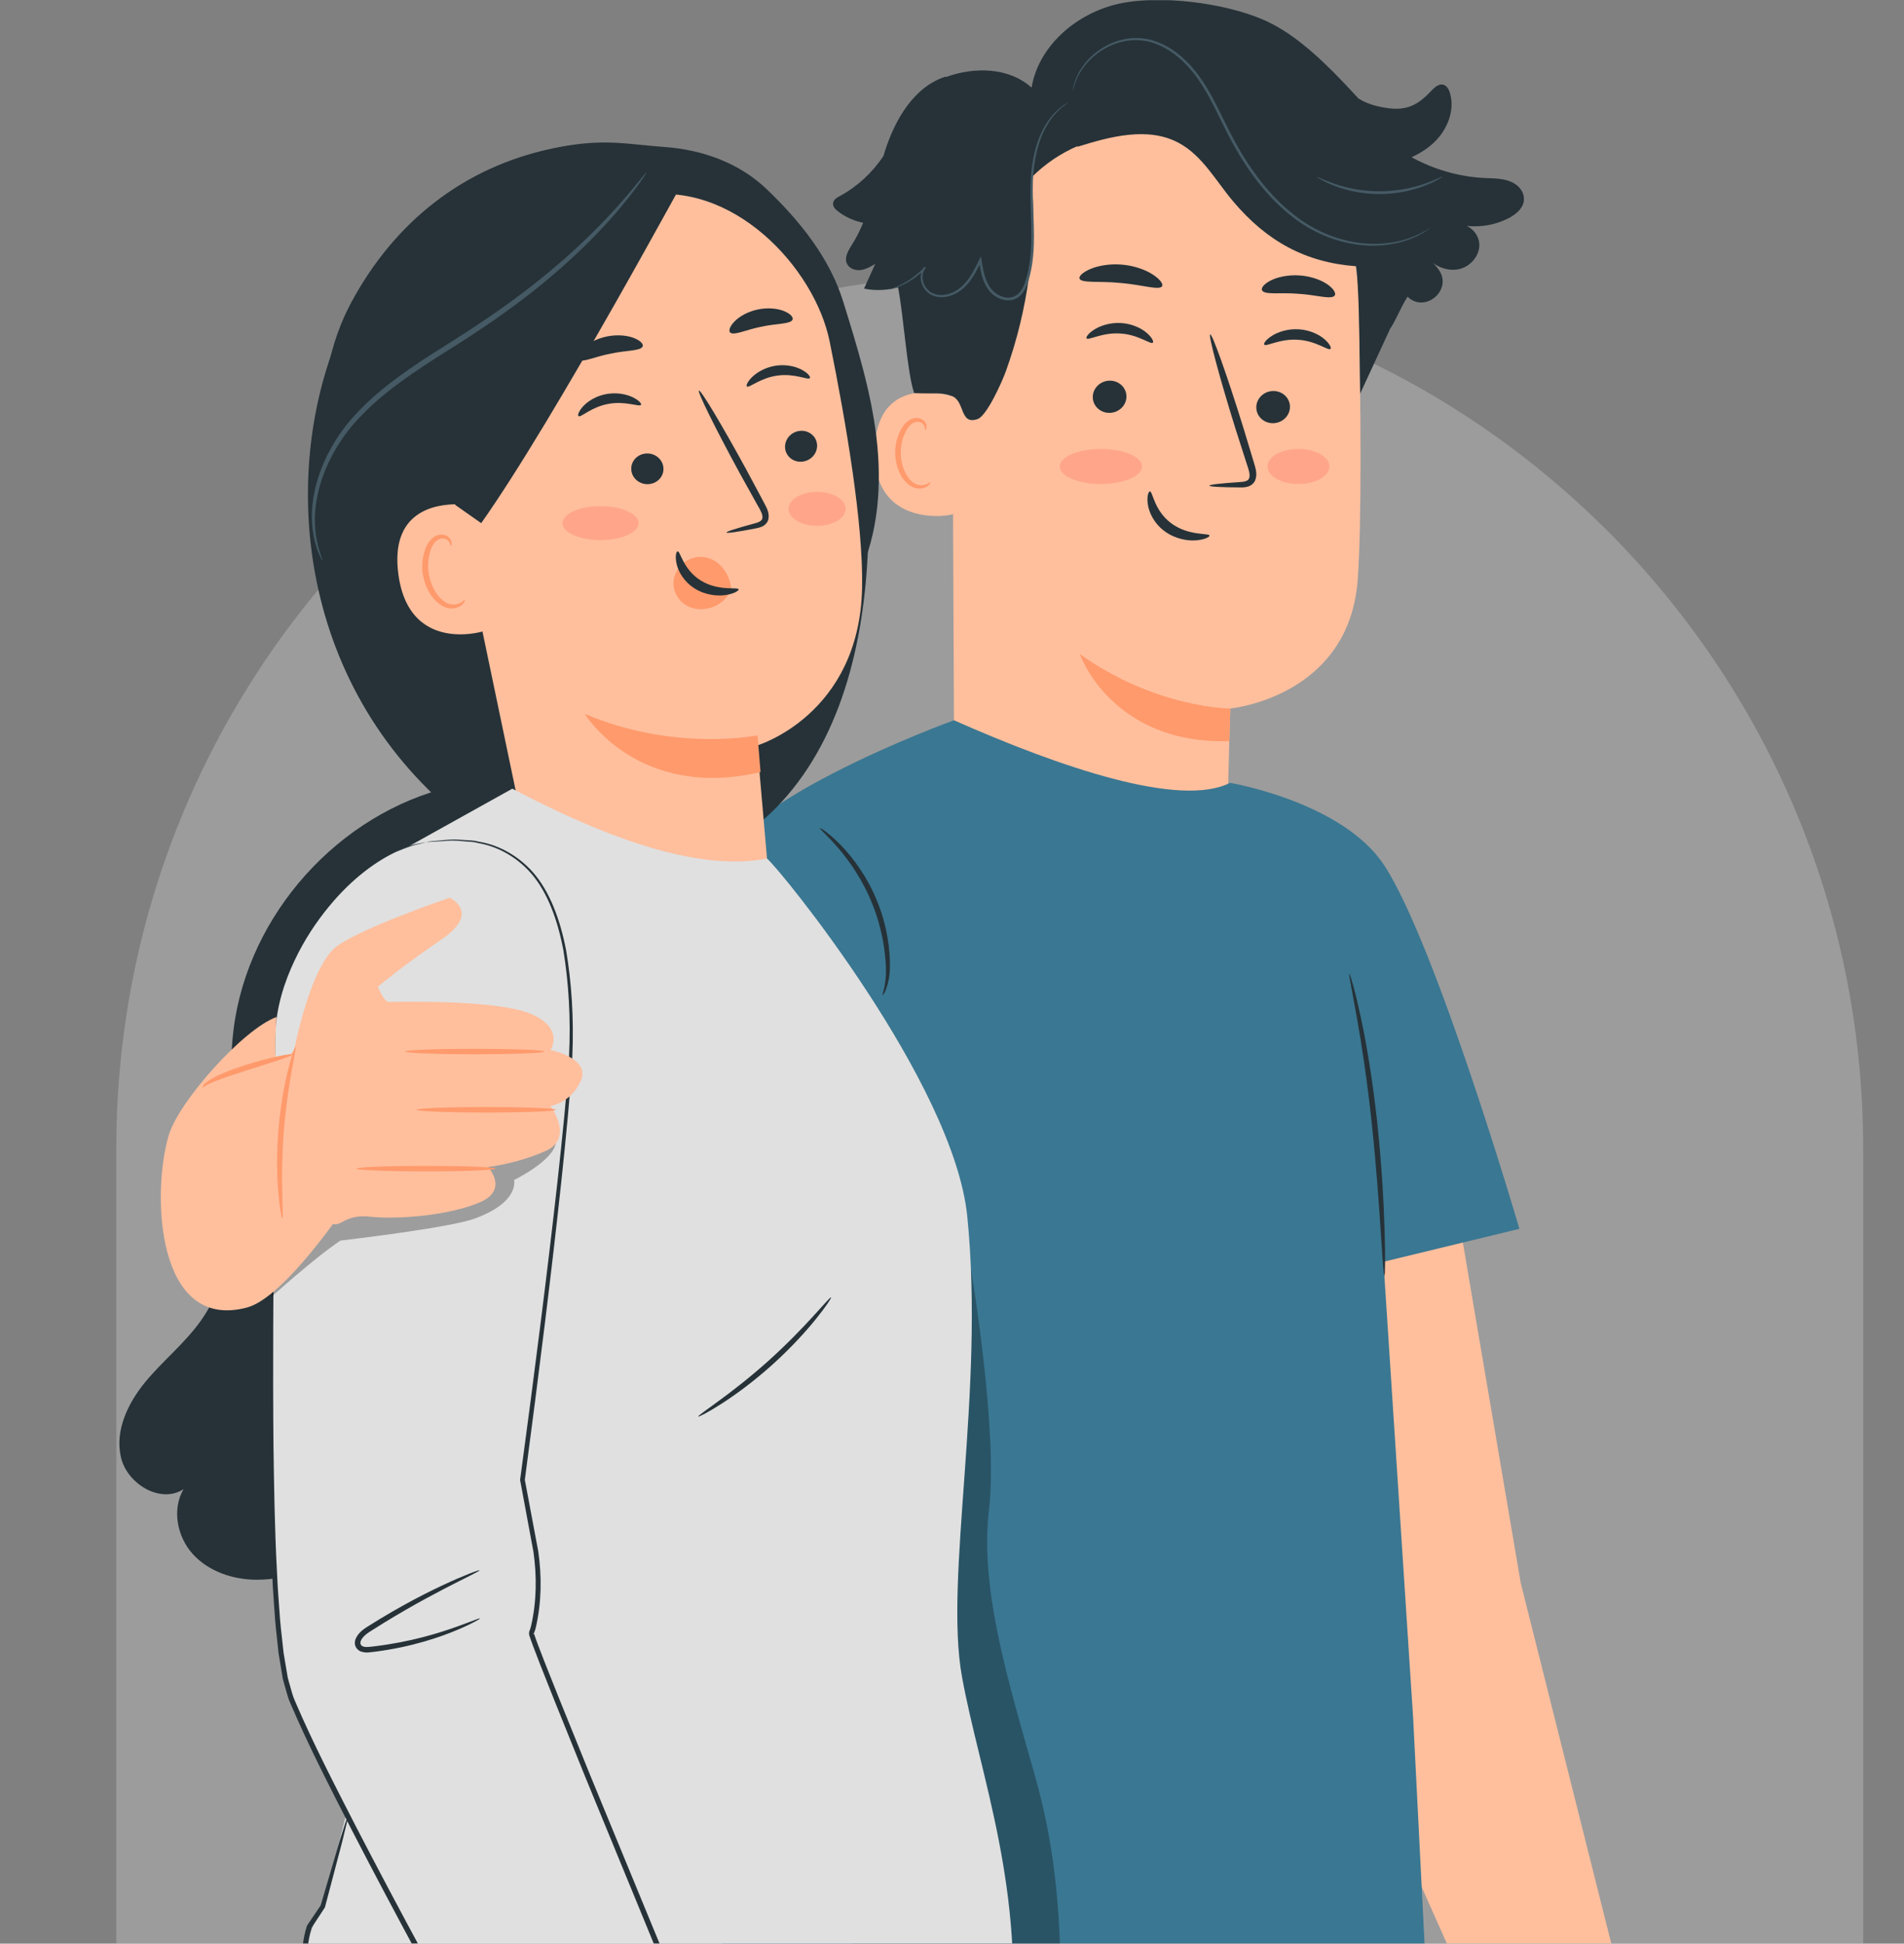 <svg width="97" height="99" viewBox="0 0 97 99" fill="none" xmlns="http://www.w3.org/2000/svg">
<rect x="0" y="0" width="97" height="99" fill="#808080" stroke="none"/>
<g clip-path="url(#clip0_15118_18294)">
<path d="M5.925 58.498C5.925 33.922 25.847 14 50.423 14C74.998 14 94.92 33.922 94.92 58.498V99.22H5.925V58.498Z" fill="white" fill-opacity="0.22"/>
<path d="M69.218 15.201C69.099 9.368 64.52 4.604 58.696 4.253L58.117 4.219C51.854 4.207 48.345 9.519 48.506 15.78L48.627 42.696L58.864 46.881L62.45 45.102C62.48 43.339 62.664 36.087 62.677 36.087C62.677 36.087 68.733 35.516 69.169 29.522C69.379 26.626 69.327 20.628 69.218 15.201Z" fill="#FFBF9D"/>
<path d="M62.676 36.087C62.676 36.087 58.882 36.081 55.005 33.307C55.005 33.307 56.612 37.93 62.63 37.751L62.676 36.087Z" fill="#FF9A6C"/>
<path d="M65.717 20.742C65.706 21.195 65.313 21.559 64.839 21.556C64.367 21.553 63.991 21.184 64.003 20.73C64.014 20.277 64.407 19.912 64.88 19.916C65.353 19.919 65.729 20.289 65.717 20.742Z" fill="#263238"/>
<path d="M67.782 17.774C67.669 17.879 67.049 17.359 66.127 17.306C65.207 17.24 64.502 17.674 64.409 17.555C64.363 17.502 64.483 17.306 64.791 17.11C65.094 16.914 65.6 16.736 66.175 16.773C66.749 16.811 67.219 17.051 67.484 17.284C67.754 17.519 67.837 17.727 67.782 17.774Z" fill="#263238"/>
<path d="M57.387 20.215C57.376 20.669 56.982 21.033 56.509 21.03C56.036 21.027 55.661 20.658 55.672 20.204C55.684 19.751 56.077 19.386 56.55 19.389C57.023 19.392 57.398 19.762 57.387 20.215Z" fill="#263238"/>
<path d="M58.732 17.455C58.619 17.56 57.998 17.041 57.077 16.988C56.156 16.921 55.451 17.355 55.358 17.236C55.312 17.183 55.431 16.988 55.74 16.791C56.043 16.595 56.55 16.417 57.124 16.454C57.698 16.492 58.168 16.732 58.433 16.965C58.702 17.201 58.786 17.408 58.732 17.455Z" fill="#263238"/>
<path d="M61.612 24.737C61.611 24.684 62.19 24.62 63.126 24.557C63.363 24.547 63.589 24.514 63.638 24.356C63.703 24.189 63.62 23.93 63.523 23.649C63.336 23.066 63.14 22.454 62.935 21.814C62.122 19.204 61.549 17.063 61.654 17.032C61.76 17 62.504 19.09 63.317 21.7C63.511 22.343 63.698 22.957 63.875 23.543C63.948 23.816 64.083 24.129 63.941 24.475C63.867 24.647 63.687 24.764 63.533 24.796C63.38 24.833 63.247 24.828 63.13 24.827C62.193 24.82 61.613 24.79 61.612 24.737Z" fill="#263238"/>
<path d="M59.205 14.577C59.065 14.805 58.186 14.504 57.098 14.414C56.012 14.303 55.092 14.439 54.996 14.19C54.956 14.071 55.152 13.871 55.547 13.703C55.938 13.535 56.532 13.421 57.184 13.481C57.835 13.541 58.398 13.762 58.752 13.998C59.11 14.235 59.267 14.468 59.205 14.577Z" fill="#263238"/>
<path d="M67.988 15.066C67.786 15.267 67.045 15.016 66.142 14.964C65.241 14.887 64.468 15.03 64.302 14.803C64.229 14.693 64.359 14.488 64.702 14.305C65.04 14.123 65.599 13.986 66.219 14.03C66.839 14.075 67.368 14.289 67.673 14.518C67.982 14.747 68.077 14.968 67.988 15.066Z" fill="#263238"/>
<path d="M48.727 20.259C48.628 20.208 44.679 18.791 44.563 22.9C44.447 27.009 48.596 26.278 48.607 26.16C48.617 26.043 48.727 20.259 48.727 20.259Z" fill="#FFBF9D"/>
<path d="M47.397 24.562C47.379 24.549 47.324 24.61 47.201 24.662C47.082 24.713 46.877 24.744 46.665 24.658C46.236 24.487 45.89 23.787 45.891 23.046C45.891 22.672 45.979 22.318 46.12 22.027C46.254 21.73 46.455 21.526 46.674 21.493C46.893 21.449 47.044 21.584 47.091 21.701C47.143 21.818 47.114 21.899 47.136 21.907C47.147 21.918 47.226 21.84 47.198 21.67C47.183 21.588 47.138 21.489 47.044 21.408C46.947 21.325 46.803 21.28 46.651 21.292C46.333 21.305 46.04 21.589 45.885 21.908C45.713 22.228 45.605 22.626 45.605 23.046C45.607 23.875 46.009 24.661 46.599 24.85C46.886 24.934 47.129 24.853 47.256 24.76C47.387 24.661 47.411 24.57 47.397 24.562Z" fill="#FF9A6C"/>
<path d="M77.615 9.947C77.557 9.703 77.387 9.499 77.175 9.364C76.712 9.072 76.169 9.093 75.646 9.068C74.343 9.008 73.059 8.635 71.915 8.01C72.326 7.817 72.713 7.579 73.044 7.268C73.728 6.625 74.14 5.623 73.864 4.726C73.812 4.558 73.72 4.381 73.553 4.323C73.289 4.233 73.047 4.488 72.855 4.691C72.222 5.356 71.648 5.632 70.738 5.513C70.173 5.438 69.627 5.294 69.19 5.004C69.173 4.985 69.157 4.964 69.14 4.945C68.933 4.718 68.731 4.501 68.532 4.291C68.532 4.291 68.531 4.29 68.531 4.289L68.531 4.29C67.032 2.71 65.735 1.607 64.383 1.015C62.401 0.147 59.057 -0.283 56.948 0.203C54.84 0.688 52.91 2.328 52.555 4.462C51.412 3.435 49.651 3.39 48.205 3.921L48.169 3.904C46.561 4.423 45.606 6.076 45.087 7.684C45.059 7.772 45.034 7.861 45.007 7.95C44.443 8.787 43.69 9.495 42.802 9.977C42.646 10.061 42.466 10.166 42.442 10.342C42.418 10.517 42.562 10.667 42.702 10.774C43.075 11.059 43.514 11.252 43.973 11.348C43.816 11.729 43.634 12.099 43.412 12.45C43.223 12.749 42.999 13.107 43.146 13.428C43.26 13.676 43.568 13.787 43.839 13.755C44.11 13.724 44.355 13.582 44.59 13.443C44.4 13.862 44.209 14.282 44.019 14.701C44.592 14.818 45.189 14.79 45.753 14.638C46.045 16.165 46.213 18.983 46.573 20.023C47.663 20.075 47.931 19.965 48.477 20.164C49.181 20.421 48.871 21.672 49.808 21.343C50.285 21.175 51.062 19.41 51.235 18.935C52.378 15.781 52.829 12.378 52.552 9.035C53.232 8.352 54.045 7.802 54.932 7.425L54.858 7.487C56.556 6.954 58.474 6.438 60.044 7.275C61.262 7.924 61.949 9.229 62.843 10.281C64.536 12.274 66.488 13.37 69.097 13.562C69.277 15.383 69.257 18.351 69.294 20.047L70.842 16.702L70.843 16.716C70.966 16.522 71.068 16.324 71.167 16.126L71.201 16.067V16.059C71.359 15.741 71.51 15.423 71.707 15.11C71.712 15.115 71.717 15.12 71.722 15.125C72.615 15.962 74.004 14.766 73.31 13.758C73.173 13.558 73.007 13.378 72.814 13.229C73.222 13.635 73.841 13.843 74.396 13.691C74.951 13.539 75.394 12.995 75.364 12.421C75.342 12.029 75.074 11.671 74.725 11.506C75.464 11.585 76.227 11.447 76.884 11.098C77.315 10.869 77.742 10.483 77.615 9.947Z" fill="#263238"/>
<path d="M54.424 5.215C54.436 5.23 54.168 5.366 53.805 5.748C53.445 6.129 53.034 6.797 52.821 7.717C52.713 8.174 52.638 8.687 52.621 9.241C52.602 9.794 52.629 10.389 52.652 11.015C52.674 11.641 52.699 12.303 52.638 12.988C52.607 13.331 52.555 13.678 52.47 14.024C52.384 14.365 52.283 14.734 52.016 15.021C51.803 15.254 51.455 15.351 51.159 15.28C50.86 15.217 50.597 15.05 50.408 14.825C50.035 14.362 49.956 13.787 49.875 13.279L50.001 13.298C49.781 13.745 49.556 14.187 49.231 14.536C48.912 14.886 48.478 15.111 48.042 15.137C47.825 15.15 47.608 15.109 47.426 15.01C47.239 14.912 47.106 14.75 47.017 14.582C46.932 14.411 46.891 14.223 46.905 14.045C46.921 13.867 46.996 13.7 47.112 13.584L47.174 13.643C46.695 14.156 46.196 14.426 45.853 14.572C45.68 14.646 45.542 14.689 45.448 14.716C45.354 14.741 45.305 14.751 45.304 14.747C45.303 14.743 45.35 14.726 45.441 14.693C45.532 14.659 45.666 14.61 45.834 14.53C46.168 14.372 46.651 14.095 47.111 13.585L47.173 13.643C46.964 13.852 46.941 14.228 47.106 14.536C47.189 14.688 47.312 14.831 47.476 14.914C47.639 15.001 47.837 15.037 48.035 15.023C48.435 14.995 48.84 14.784 49.139 14.45C49.446 14.118 49.664 13.687 49.881 13.239L49.974 13.049L50.007 13.258C50.088 13.765 50.174 14.318 50.515 14.736C50.684 14.936 50.925 15.088 51.186 15.142C51.448 15.201 51.729 15.123 51.915 14.922C52.149 14.674 52.251 14.325 52.336 13.99C52.419 13.652 52.47 13.312 52.501 12.975C52.562 12.301 52.541 11.644 52.523 11.018C52.503 10.393 52.481 9.796 52.505 9.235C52.528 8.675 52.609 8.155 52.725 7.692C52.954 6.761 53.387 6.085 53.766 5.71C54.147 5.333 54.424 5.215 54.424 5.215Z" fill="#455A64"/>
<path d="M72.849 11.624C72.85 11.626 72.834 11.639 72.8 11.664C72.758 11.692 72.708 11.726 72.646 11.769C72.579 11.816 72.494 11.871 72.387 11.924C72.281 11.981 72.161 12.049 72.015 12.106C71.449 12.354 70.545 12.591 69.427 12.491C68.32 12.395 67.001 11.962 65.839 11.041C64.663 10.14 63.648 8.836 62.83 7.352C62.415 6.611 62.081 5.854 61.709 5.153C61.339 4.451 60.928 3.801 60.421 3.281C59.92 2.76 59.332 2.368 58.72 2.177C58.415 2.076 58.106 2.046 57.81 2.044C57.513 2.051 57.23 2.103 56.968 2.18C56.445 2.338 56.018 2.612 55.692 2.897C55.364 3.184 55.141 3.492 54.986 3.756C54.696 4.301 54.67 4.656 54.648 4.649C54.646 4.648 54.648 4.627 54.655 4.585C54.664 4.536 54.675 4.476 54.689 4.402C54.724 4.242 54.8 4.01 54.938 3.73C55.088 3.457 55.309 3.138 55.639 2.838C55.967 2.541 56.401 2.254 56.938 2.085C57.207 2.002 57.498 1.946 57.806 1.936C58.113 1.935 58.438 1.964 58.754 2.066C59.391 2.259 59.998 2.66 60.514 3.191C61.035 3.72 61.457 4.382 61.831 5.088C62.207 5.794 62.542 6.55 62.953 7.284C63.765 8.757 64.766 10.046 65.918 10.938C67.058 11.851 68.346 12.283 69.436 12.392C70.535 12.503 71.428 12.285 71.994 12.055C72.565 11.822 72.839 11.607 72.849 11.624Z" fill="#455A64"/>
<path d="M73.476 9.004C73.481 9.013 73.403 9.063 73.256 9.147C73.111 9.235 72.89 9.341 72.608 9.452C72.327 9.566 71.98 9.67 71.587 9.754C71.193 9.83 70.753 9.883 70.289 9.886C69.825 9.884 69.384 9.833 68.99 9.758C68.597 9.675 68.249 9.573 67.968 9.46C67.686 9.35 67.464 9.244 67.319 9.157C67.172 9.073 67.093 9.023 67.098 9.014C67.11 8.991 67.437 9.172 68.002 9.366C68.283 9.466 68.627 9.557 69.014 9.631C69.403 9.698 69.834 9.743 70.289 9.745C70.743 9.742 71.174 9.694 71.562 9.626C71.948 9.551 72.293 9.459 72.573 9.359C73.138 9.163 73.464 8.981 73.476 9.004Z" fill="#455A64"/>
<path d="M58.58 25.031C58.728 25.014 58.786 26.002 59.672 26.655C60.556 27.311 61.604 27.142 61.619 27.279C61.636 27.34 61.395 27.484 60.952 27.521C60.516 27.561 59.871 27.456 59.329 27.057C58.788 26.656 58.534 26.095 58.477 25.691C58.416 25.28 58.513 25.029 58.58 25.031Z" fill="#263238"/>
<path d="M56.083 24.656C57.241 24.656 58.181 24.255 58.181 23.761C58.181 23.266 57.241 22.865 56.083 22.865C54.925 22.865 53.985 23.266 53.985 23.761C53.985 24.255 54.925 24.656 56.083 24.656Z" fill="#FFA68A"/>
<path d="M66.15 24.656C67.022 24.656 67.729 24.255 67.729 23.761C67.729 23.266 67.022 22.865 66.15 22.865C65.279 22.865 64.572 23.266 64.572 23.761C64.572 24.255 65.279 24.656 66.15 24.656Z" fill="#FFA68A"/>
<path d="M73.537 57.474L77.475 80.633L83.56 104.861L76.718 105.73L66.305 82.399L63.249 60.66L73.537 57.474Z" fill="#FFBF9D"/>
<path d="M48.6 36.687C48.6 36.687 36.285 41.131 36.328 44.926C36.376 49.138 37.056 83.98 37.056 83.98L36.624 108.92L73.078 108.977L71.996 87.552L70.4 63.024C69.892 55.225 67.176 48.373 64.132 43.435L62.666 39.874C60.132 41.157 54.085 39.116 48.6 36.687Z" fill="#3A7792"/>
<path d="M62.665 39.874C62.665 39.874 68.412 40.842 70.527 44.087C73.19 48.173 77.407 62.59 77.407 62.59L68.919 64.647L62.665 39.874Z" fill="#3A7792"/>
<path d="M68.742 49.598C68.761 49.594 68.828 49.8 68.934 50.18C69.042 50.558 69.175 51.111 69.323 51.799C69.621 53.174 69.941 55.093 70.169 57.227C70.395 59.362 70.499 61.303 70.54 62.707C70.561 63.409 70.567 63.978 70.563 64.371C70.559 64.764 70.547 64.981 70.528 64.982C70.509 64.983 70.483 64.766 70.454 64.375C70.423 63.923 70.386 63.369 70.341 62.717C70.25 61.317 70.115 59.385 69.89 57.257C69.663 55.131 69.376 53.217 69.128 51.838C69.01 51.195 68.909 50.65 68.828 50.205C68.754 49.819 68.723 49.603 68.742 49.598Z" fill="#263238"/>
<path d="M44.968 50.69C44.927 50.675 45.162 50.178 45.136 49.319C45.108 48.467 44.939 47.276 44.448 46.062C43.969 44.842 43.275 43.864 42.719 43.211C42.156 42.561 41.742 42.214 41.772 42.179C41.79 42.154 42.252 42.447 42.866 43.077C43.472 43.709 44.215 44.701 44.709 45.959C45.215 47.211 45.358 48.443 45.335 49.322C45.309 50.218 44.994 50.714 44.968 50.69Z" fill="#263238"/>
<path opacity="0.3" d="M40.392 148.839C40.392 148.839 48.179 135.039 51.661 119.177C55.143 103.315 54.124 95.384 52.73 90.467C51.336 85.549 49.909 80.909 50.385 76.884C50.86 72.86 49.465 64.646 49.465 64.646L43.537 96.653L40.392 148.839Z" fill="black"/>
<path d="M25.771 37.858L22.996 40.07C17.255 41.423 12.619 46.592 11.898 52.446C11.587 54.962 11.938 57.507 11.974 60.042C12.01 62.577 11.682 65.244 10.206 67.306C9.394 68.439 8.283 69.322 7.397 70.398C6.511 71.475 5.84 72.882 6.164 74.238C6.487 75.594 8.18 76.609 9.35 75.852C8.753 76.876 9.02 78.262 9.811 79.144C10.602 80.027 11.82 80.443 13.005 80.464C16.953 80.533 19.925 76.664 20.855 72.827C21.784 68.99 21.373 64.935 22.197 61.074C23.051 57.079 25.181 53.483 26.495 49.616C27.81 45.747 28.188 41.151 25.771 37.858Z" fill="#263238"/>
<path d="M42.529 14.244L17.281 17.012C14.225 24.275 15.147 35.218 23.742 41.902C34.236 43.612 28.554 44.177 38.904 41.745C45.865 35.587 44.8 22.361 42.529 14.244Z" fill="#263238"/>
<path d="M17.895 15.404C20.103 11.309 23.594 8.521 28.149 7.56C30.719 7.017 31.89 7.346 33.844 7.486C35.797 7.627 37.666 8.297 39.078 9.653C40.756 11.264 42.267 13.139 42.956 15.359C43.664 17.64 44.376 19.936 44.654 22.308C44.932 24.68 44.754 27.157 43.745 29.322L37.992 31.509C34.726 32.258 31.414 33.012 28.066 32.883C24.717 32.755 21.271 31.636 19.011 29.164C15.871 25.73 15.688 19.5 17.895 15.404Z" fill="#263238"/>
<path d="M42.267 17.392C41.503 13.623 37.288 9.106 32.62 9.993L30.5 10.155L23.176 14.845C22.041 15.125 21.309 16.227 21.492 17.381L26.274 40.281L26.934 44.008L39.107 44.087L38.576 37.969C38.576 37.969 43.785 36.422 43.919 29.946C43.986 26.725 43.115 21.579 42.267 17.392Z" fill="#FFBF9D"/>
<path d="M34.312 29.793C34.291 29.457 34.417 29.132 34.611 28.888C34.999 28.4 35.67 28.229 36.235 28.476C36.799 28.722 37.221 29.371 37.254 30.043C37.048 30.48 36.672 30.822 36.206 30.955C36.134 30.975 36.061 30.992 35.986 31.005C35.626 31.065 35.238 31.015 34.913 30.804C34.588 30.593 34.337 30.208 34.312 29.793Z" fill="#FF9A6C"/>
<path d="M41.617 22.576C41.691 23.003 41.39 23.418 40.945 23.504C40.501 23.59 40.08 23.313 40.005 22.886C39.931 22.459 40.232 22.044 40.676 21.958C41.121 21.872 41.542 22.149 41.617 22.576Z" fill="#263238"/>
<path d="M41.259 19.258C41.173 19.377 40.494 19.007 39.619 19.129C38.743 19.239 38.163 19.777 38.053 19.684C38 19.643 38.076 19.437 38.328 19.195C38.575 18.955 39.018 18.693 39.563 18.62C40.109 18.549 40.595 18.686 40.887 18.855C41.185 19.024 41.302 19.204 41.259 19.258Z" fill="#263238"/>
<path d="M37.011 27.124C37.001 27.075 37.531 26.907 38.398 26.672C38.618 26.619 38.823 26.545 38.84 26.388C38.871 26.219 38.744 25.991 38.6 25.746C38.315 25.235 38.017 24.698 37.705 24.136C36.453 21.841 35.514 19.942 35.607 19.893C35.7 19.843 36.79 21.663 38.042 23.958C38.345 24.525 38.634 25.065 38.91 25.581C39.03 25.823 39.215 26.091 39.147 26.442C39.11 26.617 38.963 26.761 38.825 26.819C38.687 26.882 38.562 26.902 38.453 26.924C37.571 27.094 37.021 27.174 37.011 27.124Z" fill="#263238"/>
<path d="M38.592 37.453C38.592 37.453 34.363 38.315 29.786 36.357C29.786 36.357 32.479 40.792 38.746 39.325L38.592 37.453Z" fill="#FF9A6C"/>
<path d="M34.519 28.084C34.661 28.056 34.793 29.005 35.699 29.567C36.604 30.132 37.602 29.886 37.628 30.017C37.65 30.075 37.428 30.232 37.002 30.303C36.585 30.375 35.954 30.325 35.4 29.981C34.847 29.636 34.557 29.114 34.472 28.729C34.38 28.337 34.453 28.087 34.519 28.084Z" fill="#263238"/>
<path d="M40.376 16.284C40.259 16.518 39.569 16.468 38.794 16.64C38.015 16.788 37.4 17.108 37.201 16.939C37.112 16.856 37.168 16.636 37.41 16.384C37.648 16.133 38.084 15.871 38.618 15.761C39.151 15.652 39.653 15.719 39.969 15.856C40.289 15.992 40.426 16.172 40.376 16.284Z" fill="#263238"/>
<path d="M32.166 23.978C32.225 24.408 32.639 24.711 33.089 24.656C33.538 24.602 33.854 24.211 33.794 23.782C33.734 23.352 33.321 23.049 32.872 23.103C32.422 23.157 32.106 23.549 32.166 23.978Z" fill="#263238"/>
<path d="M29.474 21.196C29.593 21.284 30.126 20.723 30.996 20.572C31.863 20.409 32.581 20.744 32.657 20.621C32.695 20.566 32.559 20.393 32.246 20.24C31.937 20.087 31.435 19.973 30.894 20.071C30.352 20.169 29.931 20.449 29.705 20.699C29.474 20.951 29.416 21.157 29.474 21.196Z" fill="#263238"/>
<path d="M29.457 18.322C29.663 18.489 30.298 18.166 31.104 18.014C31.905 17.837 32.618 17.885 32.739 17.651C32.791 17.538 32.648 17.359 32.316 17.225C31.989 17.091 31.47 17.025 30.918 17.138C30.366 17.251 29.917 17.514 29.672 17.766C29.422 18.018 29.364 18.238 29.457 18.322Z" fill="#263238"/>
<path d="M24.624 27.203C24.559 26.732 23.859 25.694 23.382 25.685C22.11 25.663 19.878 26.072 20.293 29.235C20.86 33.56 25.089 32.099 25.08 31.974C25.074 31.877 24.852 28.833 24.624 27.203Z" fill="#FFBF9D"/>
<path d="M23.678 30.55C23.657 30.539 23.609 30.613 23.489 30.688C23.372 30.761 23.164 30.828 22.927 30.773C22.448 30.665 21.967 29.991 21.844 29.213C21.782 28.821 21.815 28.436 21.914 28.107C22.005 27.773 22.18 27.526 22.405 27.454C22.627 27.371 22.808 27.488 22.877 27.602C22.951 27.716 22.935 27.806 22.959 27.81C22.972 27.819 23.042 27.725 22.984 27.552C22.955 27.468 22.891 27.372 22.778 27.302C22.663 27.232 22.505 27.209 22.346 27.247C22.016 27.314 21.755 27.66 21.647 28.02C21.52 28.385 21.473 28.82 21.543 29.26C21.685 30.128 22.239 30.885 22.888 30.984C23.202 31.023 23.445 30.898 23.563 30.779C23.683 30.656 23.694 30.556 23.678 30.55Z" fill="#FF9A6C"/>
<path d="M23.209 25.731L24.515 26.647C28.337 21.249 35.327 8.233 34.945 9.001C34.945 9.001 31.473 8.303 28.099 9.574C24.724 10.844 18.444 13.872 19.344 17.965C20.244 22.058 23.209 25.731 23.209 25.731Z" fill="#263238"/>
<path d="M32.534 26.647C32.534 27.126 31.666 27.514 30.595 27.514C29.524 27.514 28.655 27.126 28.655 26.647C28.655 26.168 29.524 25.779 30.595 25.779C31.666 25.779 32.534 26.168 32.534 26.647Z" fill="#FFA68A"/>
<path d="M41.627 26.786C42.431 26.786 43.082 26.398 43.082 25.919C43.082 25.44 42.431 25.052 41.627 25.052C40.824 25.052 40.173 25.44 40.173 25.919C40.173 26.398 40.824 26.786 41.627 26.786Z" fill="#FFA68A"/>
<path d="M49.008 85.404C48.092 80.358 50.181 70.91 49.278 61.955C48.59 55.131 39.688 44.206 39.077 43.733C35.682 44.377 31.18 42.842 26.1 40.172L20.83 43.105L19.836 88.243C19.836 88.243 17.668 91.047 17.85 91.575L16.446 97.102C16.446 97.102 11.588 104.012 25.029 106.851C38.47 109.69 51.45 104.168 51.45 104.168C52.27 96.299 49.925 90.451 49.008 85.404Z" fill="#E0E0E0"/>
<path d="M21.702 42.899C17.749 43.489 13.91 48.908 13.932 52.904C13.979 61.593 13.248 82.492 14.804 86.438C16.741 91.351 27.635 111.037 27.943 110.994C28.251 110.952 36.605 106.654 36.605 106.654C36.605 106.654 26.936 83.343 27.069 83.167C27.201 82.992 27.694 80.883 27.209 78.516C26.724 76.15 26.617 75.379 26.617 75.379C26.617 75.379 29.181 56.497 29.109 52.581C29.037 48.666 28.682 41.93 21.904 42.87C21.835 42.879 21.768 42.889 21.702 42.899Z" fill="#E0E0E0"/>
<path d="M21.702 42.897C21.702 42.897 21.759 42.882 21.871 42.863C21.985 42.847 22.155 42.834 22.379 42.814C22.604 42.801 22.884 42.753 23.216 42.76C23.384 42.771 23.563 42.782 23.756 42.794C23.948 42.811 24.157 42.803 24.369 42.869C25.232 42.997 26.289 43.463 27.145 44.422C27.995 45.391 28.535 46.808 28.843 48.412C29.114 50.029 29.244 51.842 29.157 53.819C29.05 55.79 28.836 57.911 28.597 60.178C28.11 64.71 27.475 69.818 26.735 75.394V75.361C26.959 76.554 27.188 77.772 27.421 79.013C27.602 80.279 27.597 81.597 27.296 82.902C27.274 82.984 27.251 83.066 27.217 83.153C27.207 83.176 27.19 83.207 27.175 83.233C27.169 83.255 27.207 83.231 27.206 83.224C27.208 83.219 27.206 83.213 27.206 83.213L27.216 83.241L27.235 83.298C27.282 83.448 27.344 83.604 27.399 83.757C27.518 84.065 27.637 84.374 27.756 84.684C28.002 85.302 28.251 85.927 28.501 86.555C29.009 87.809 29.526 89.083 30.049 90.375C32.173 95.529 34.414 100.969 36.734 106.598L36.783 106.717L36.668 106.776C34.669 107.794 32.542 108.877 30.392 109.971C29.79 110.268 29.19 110.564 28.592 110.859L28.131 111.071L27.986 111.124C27.968 111.124 27.982 111.14 27.901 111.124C27.825 111.097 27.815 111.07 27.81 111.069C27.79 111.048 27.77 111.025 27.758 111.008C27.7 110.935 27.655 110.866 27.608 110.795C27.421 110.514 27.251 110.229 27.079 109.945C26.4 108.805 25.752 107.661 25.11 106.523C23.83 104.247 22.592 101.991 21.39 99.767C20.189 97.542 19.023 95.348 17.908 93.186C16.801 91.02 15.709 88.904 14.793 86.757C14.671 86.492 14.605 86.201 14.521 85.918C14.483 85.777 14.437 85.635 14.405 85.493L14.334 85.065C14.286 84.78 14.239 84.496 14.192 84.213C14.162 83.929 14.132 83.645 14.102 83.363C14.034 82.799 13.993 82.237 13.957 81.679C13.916 81.121 13.88 80.567 13.86 80.017C13.748 77.816 13.723 75.678 13.699 73.612C13.669 69.479 13.716 65.631 13.76 62.118C13.8 58.606 13.835 55.428 13.867 52.636C13.933 51.222 14.361 49.958 14.88 48.878C15.399 47.793 16.025 46.882 16.657 46.126C17.92 44.606 19.237 43.739 20.184 43.326C20.668 43.139 21.042 43.007 21.307 42.971C21.568 42.917 21.702 42.897 21.702 42.897C21.702 42.897 21.571 42.936 21.314 42.999C21.052 43.044 20.684 43.183 20.207 43.377C19.276 43.804 17.982 44.677 16.742 46.195C16.122 46.95 15.508 47.858 15.001 48.935C14.495 50.006 14.082 51.26 14.024 52.641C14.005 55.432 13.983 58.609 13.959 62.12C13.927 65.632 13.893 69.48 13.932 73.609C13.961 75.674 13.992 77.81 14.107 80.004C14.128 80.553 14.165 81.106 14.207 81.661C14.244 82.217 14.286 82.776 14.354 83.335C14.384 83.616 14.415 83.897 14.446 84.179C14.493 84.458 14.539 84.737 14.587 85.018L14.658 85.439C14.689 85.577 14.733 85.71 14.77 85.847C14.851 86.117 14.911 86.393 15.034 86.657C15.944 88.783 17.04 90.901 18.148 93.062C19.265 95.221 20.431 97.412 21.634 99.635C22.837 101.857 24.075 104.111 25.355 106.386C25.996 107.522 26.645 108.666 27.322 109.8C27.491 110.082 27.663 110.367 27.843 110.639C27.887 110.706 27.934 110.776 27.979 110.833L28.008 110.868C28.03 110.877 28.003 110.86 27.948 110.924C27.931 111.039 27.921 110.728 27.938 110.847L28.026 110.812L28.471 110.606C29.068 110.312 29.667 110.017 30.267 109.721C32.416 108.627 34.542 107.545 36.541 106.528L36.476 106.706C34.161 101.075 31.924 95.633 29.803 90.476C29.281 89.183 28.767 87.909 28.26 86.653C28.01 86.024 27.763 85.398 27.517 84.779C27.397 84.467 27.279 84.157 27.16 83.848C27.104 83.69 27.044 83.539 26.992 83.376L26.972 83.315L26.962 83.285C26.957 83.265 26.953 83.239 26.952 83.214C26.947 83.167 26.963 83.101 26.968 83.086L26.982 83.056C27.008 82.99 27.03 82.914 27.051 82.838C27.342 81.588 27.352 80.283 27.178 79.051C26.947 77.808 26.721 76.589 26.499 75.395L26.496 75.381L26.499 75.362C27.251 69.79 27.9 64.684 28.404 60.157C28.651 57.893 28.874 55.773 28.99 53.811C29.086 51.854 28.966 50.038 28.707 48.437C28.413 46.847 27.889 45.448 27.066 44.493C26.236 43.547 25.208 43.079 24.357 42.942C24.149 42.874 23.942 42.879 23.752 42.859C23.562 42.843 23.383 42.829 23.218 42.816C22.888 42.804 22.609 42.846 22.385 42.852C22.166 42.865 21.998 42.875 21.876 42.883C21.76 42.895 21.702 42.897 21.702 42.897Z" fill="#263238"/>
<path d="M24.45 82.436C24.457 82.452 24.29 82.556 23.97 82.713C23.652 82.871 23.181 83.081 22.581 83.298C21.982 83.514 21.253 83.733 20.427 83.906C20.015 83.993 19.578 84.068 19.122 84.127C18.899 84.143 18.66 84.225 18.36 84.109C18.214 84.045 18.092 83.895 18.079 83.72C18.067 83.545 18.143 83.407 18.22 83.294C18.376 83.069 18.611 82.919 18.805 82.802C19.006 82.678 19.204 82.555 19.399 82.435C19.79 82.198 20.173 81.978 20.54 81.774C21.275 81.366 21.951 81.027 22.526 80.757C23.101 80.487 23.574 80.286 23.904 80.156C24.235 80.026 24.423 79.967 24.43 79.984C24.447 80.023 23.736 80.353 22.614 80.934C22.053 81.226 21.39 81.581 20.667 81.999C20.306 82.208 19.928 82.431 19.542 82.669C19.35 82.79 19.153 82.912 18.955 83.037C18.748 83.163 18.574 83.28 18.449 83.455C18.319 83.632 18.334 83.787 18.477 83.854C18.624 83.923 18.866 83.876 19.088 83.853C19.537 83.799 19.968 83.73 20.377 83.652C21.193 83.495 21.918 83.299 22.518 83.109C23.719 82.727 24.43 82.394 24.45 82.436Z" fill="#263238"/>
<path d="M35.575 72.151C35.553 72.115 35.975 71.826 36.64 71.339C37.305 70.853 38.206 70.158 39.14 69.321C40.073 68.482 40.862 67.663 41.417 67.054C41.972 66.446 42.305 66.057 42.339 66.083C42.367 66.104 42.089 66.537 41.567 67.184C41.047 67.83 40.271 68.682 39.327 69.53C38.382 70.377 37.452 71.056 36.752 71.503C36.053 71.952 35.593 72.181 35.575 72.151Z" fill="#263238"/>
<path d="M25.379 106.942C25.376 106.961 25.088 106.922 24.567 106.835C24.05 106.733 23.3 106.585 22.396 106.31C21.491 106.041 20.428 105.65 19.321 105.056C18.769 104.758 18.209 104.403 17.671 103.978C17.144 103.545 16.599 103.069 16.198 102.44C15.301 101.069 15.218 99.39 15.635 98.1L15.641 98.081L15.651 98.067C15.892 97.71 16.124 97.366 16.346 97.037L16.331 97.07C16.724 95.735 17.055 94.611 17.305 93.763C17.419 93.4 17.515 93.097 17.594 92.846C17.664 92.636 17.707 92.525 17.719 92.529C17.731 92.532 17.711 92.649 17.663 92.865C17.601 93.121 17.526 93.43 17.436 93.8C17.211 94.654 16.912 95.788 16.558 97.134L16.554 97.151L16.543 97.168C16.326 97.5 16.099 97.847 15.863 98.207L15.879 98.174C15.498 99.409 15.589 100.996 16.434 102.288C16.807 102.874 17.331 103.337 17.844 103.762C18.365 104.179 18.909 104.531 19.446 104.83C20.526 105.424 21.567 105.83 22.456 106.121C23.344 106.418 24.083 106.594 24.591 106.728C25.101 106.847 25.383 106.922 25.379 106.942Z" fill="#263238"/>
<path d="M16.428 28.561C16.42 28.565 16.375 28.48 16.296 28.314C16.213 28.15 16.121 27.893 16.034 27.554C15.946 27.215 15.892 26.786 15.885 26.287C15.892 25.788 15.96 25.22 16.126 24.614C16.455 23.407 17.173 22.035 18.35 20.861C19.503 19.666 21.022 18.647 22.619 17.641C24.224 16.642 25.71 15.635 27 14.631C28.29 13.629 29.387 12.646 30.26 11.773C31.137 10.902 31.792 10.145 32.233 9.613C32.676 9.082 32.91 8.778 32.929 8.792C32.937 8.798 32.887 8.88 32.785 9.032C32.682 9.182 32.532 9.407 32.319 9.681C31.902 10.236 31.266 11.018 30.402 11.912C29.541 12.809 28.449 13.815 27.16 14.834C25.872 15.855 24.375 16.878 22.77 17.878C21.174 18.883 19.673 19.882 18.535 21.042C17.376 22.178 16.663 23.498 16.318 24.667C16.144 25.253 16.064 25.804 16.042 26.289C16.035 26.774 16.071 27.194 16.142 27.529C16.28 28.203 16.459 28.548 16.428 28.561Z" fill="#455A64"/>
<path opacity="0.3" d="M13.8 66.084C13.8 66.084 15.995 64.088 17.346 63.188C17.346 63.188 22.85 62.554 24.184 62.068C26.493 61.228 26.189 60.103 26.189 60.103C26.189 60.103 28.141 59.157 28.315 58.238C28.489 57.318 15.687 59.878 15.687 59.878L13.8 66.084Z" fill="black"/>
<path d="M14.986 53.481C14.986 53.481 15.802 49.155 17.189 48.175C18.577 47.196 22.903 45.727 22.903 45.727C22.903 45.727 24.536 46.461 22.495 47.849C20.454 49.237 19.253 50.259 19.253 50.259C19.253 50.259 19.557 51.032 19.802 51.032C20.046 51.032 25.206 50.89 27.001 51.624C28.797 52.359 28.046 53.482 28.046 53.482C28.046 53.482 30.087 53.89 29.597 55.033C29.107 56.176 28.046 56.339 28.046 56.339C28.046 56.339 29.27 57.971 27.801 58.624C26.332 59.278 24.862 59.441 24.862 59.441C24.862 59.441 25.942 60.589 24.454 61.237C22.966 61.884 20.373 62.135 18.822 61.971C17.271 61.808 17.347 62.884 16.534 62.02C15.72 61.155 14.414 58.951 14.005 56.91C13.598 54.869 14.986 53.481 14.986 53.481Z" fill="#FFBF9D"/>
<path d="M27.736 53.559C27.736 53.636 26.146 53.699 24.185 53.699C22.223 53.699 20.634 53.636 20.634 53.559C20.634 53.482 22.223 53.419 24.185 53.419C26.146 53.419 27.736 53.482 27.736 53.559Z" fill="#FF9A6C"/>
<path d="M28.317 56.526C28.317 56.604 26.727 56.667 24.766 56.667C22.804 56.667 21.215 56.604 21.215 56.526C21.215 56.449 22.804 56.386 24.766 56.386C26.727 56.386 28.317 56.449 28.317 56.526Z" fill="#FF9A6C"/>
<path d="M25.252 59.525C25.252 59.602 23.662 59.665 21.702 59.665C19.74 59.665 18.15 59.602 18.15 59.525C18.15 59.447 19.74 59.384 21.702 59.384C23.662 59.384 25.252 59.447 25.252 59.525Z" fill="#FF9A6C"/>
<path d="M15.842 53.56L14.047 53.844C14.006 53.377 14.034 52.636 14.084 51.802C12.379 52.424 9.104 56.109 8.595 57.827C7.717 60.788 7.958 67.837 12.588 66.597C14.504 66.084 17.6 61.444 17.6 61.444L15.842 53.56Z" fill="#FFBF9D"/>
<path d="M14.384 62.069C14.349 62.073 14.251 61.586 14.182 60.786C14.111 59.988 14.082 58.876 14.175 57.653C14.269 56.431 14.467 55.336 14.659 54.557C14.85 53.777 15.019 53.31 15.054 53.32C15.094 53.331 14.992 53.815 14.853 54.598C14.713 55.381 14.549 56.467 14.455 57.675C14.364 58.883 14.361 59.981 14.381 60.776C14.399 61.571 14.425 62.064 14.384 62.069Z" fill="#FF9A6C"/>
<path d="M14.907 53.708C14.926 53.784 13.872 54.108 12.581 54.517C11.935 54.723 11.355 54.916 10.948 55.079C10.745 55.162 10.589 55.237 10.483 55.295C10.388 55.356 10.333 55.4 10.314 55.389C10.299 55.383 10.324 55.311 10.415 55.209C10.509 55.118 10.663 55.008 10.863 54.9C11.263 54.683 11.844 54.457 12.495 54.249C13.799 53.837 14.889 53.634 14.907 53.708Z" fill="#FF9A6C"/>
</g>
<defs>
<clipPath id="clip0_15118_18294">
<rect width="97" height="98.98" fill="white" transform="translate(0 0.01)"/>
</clipPath>
</defs>
</svg>
